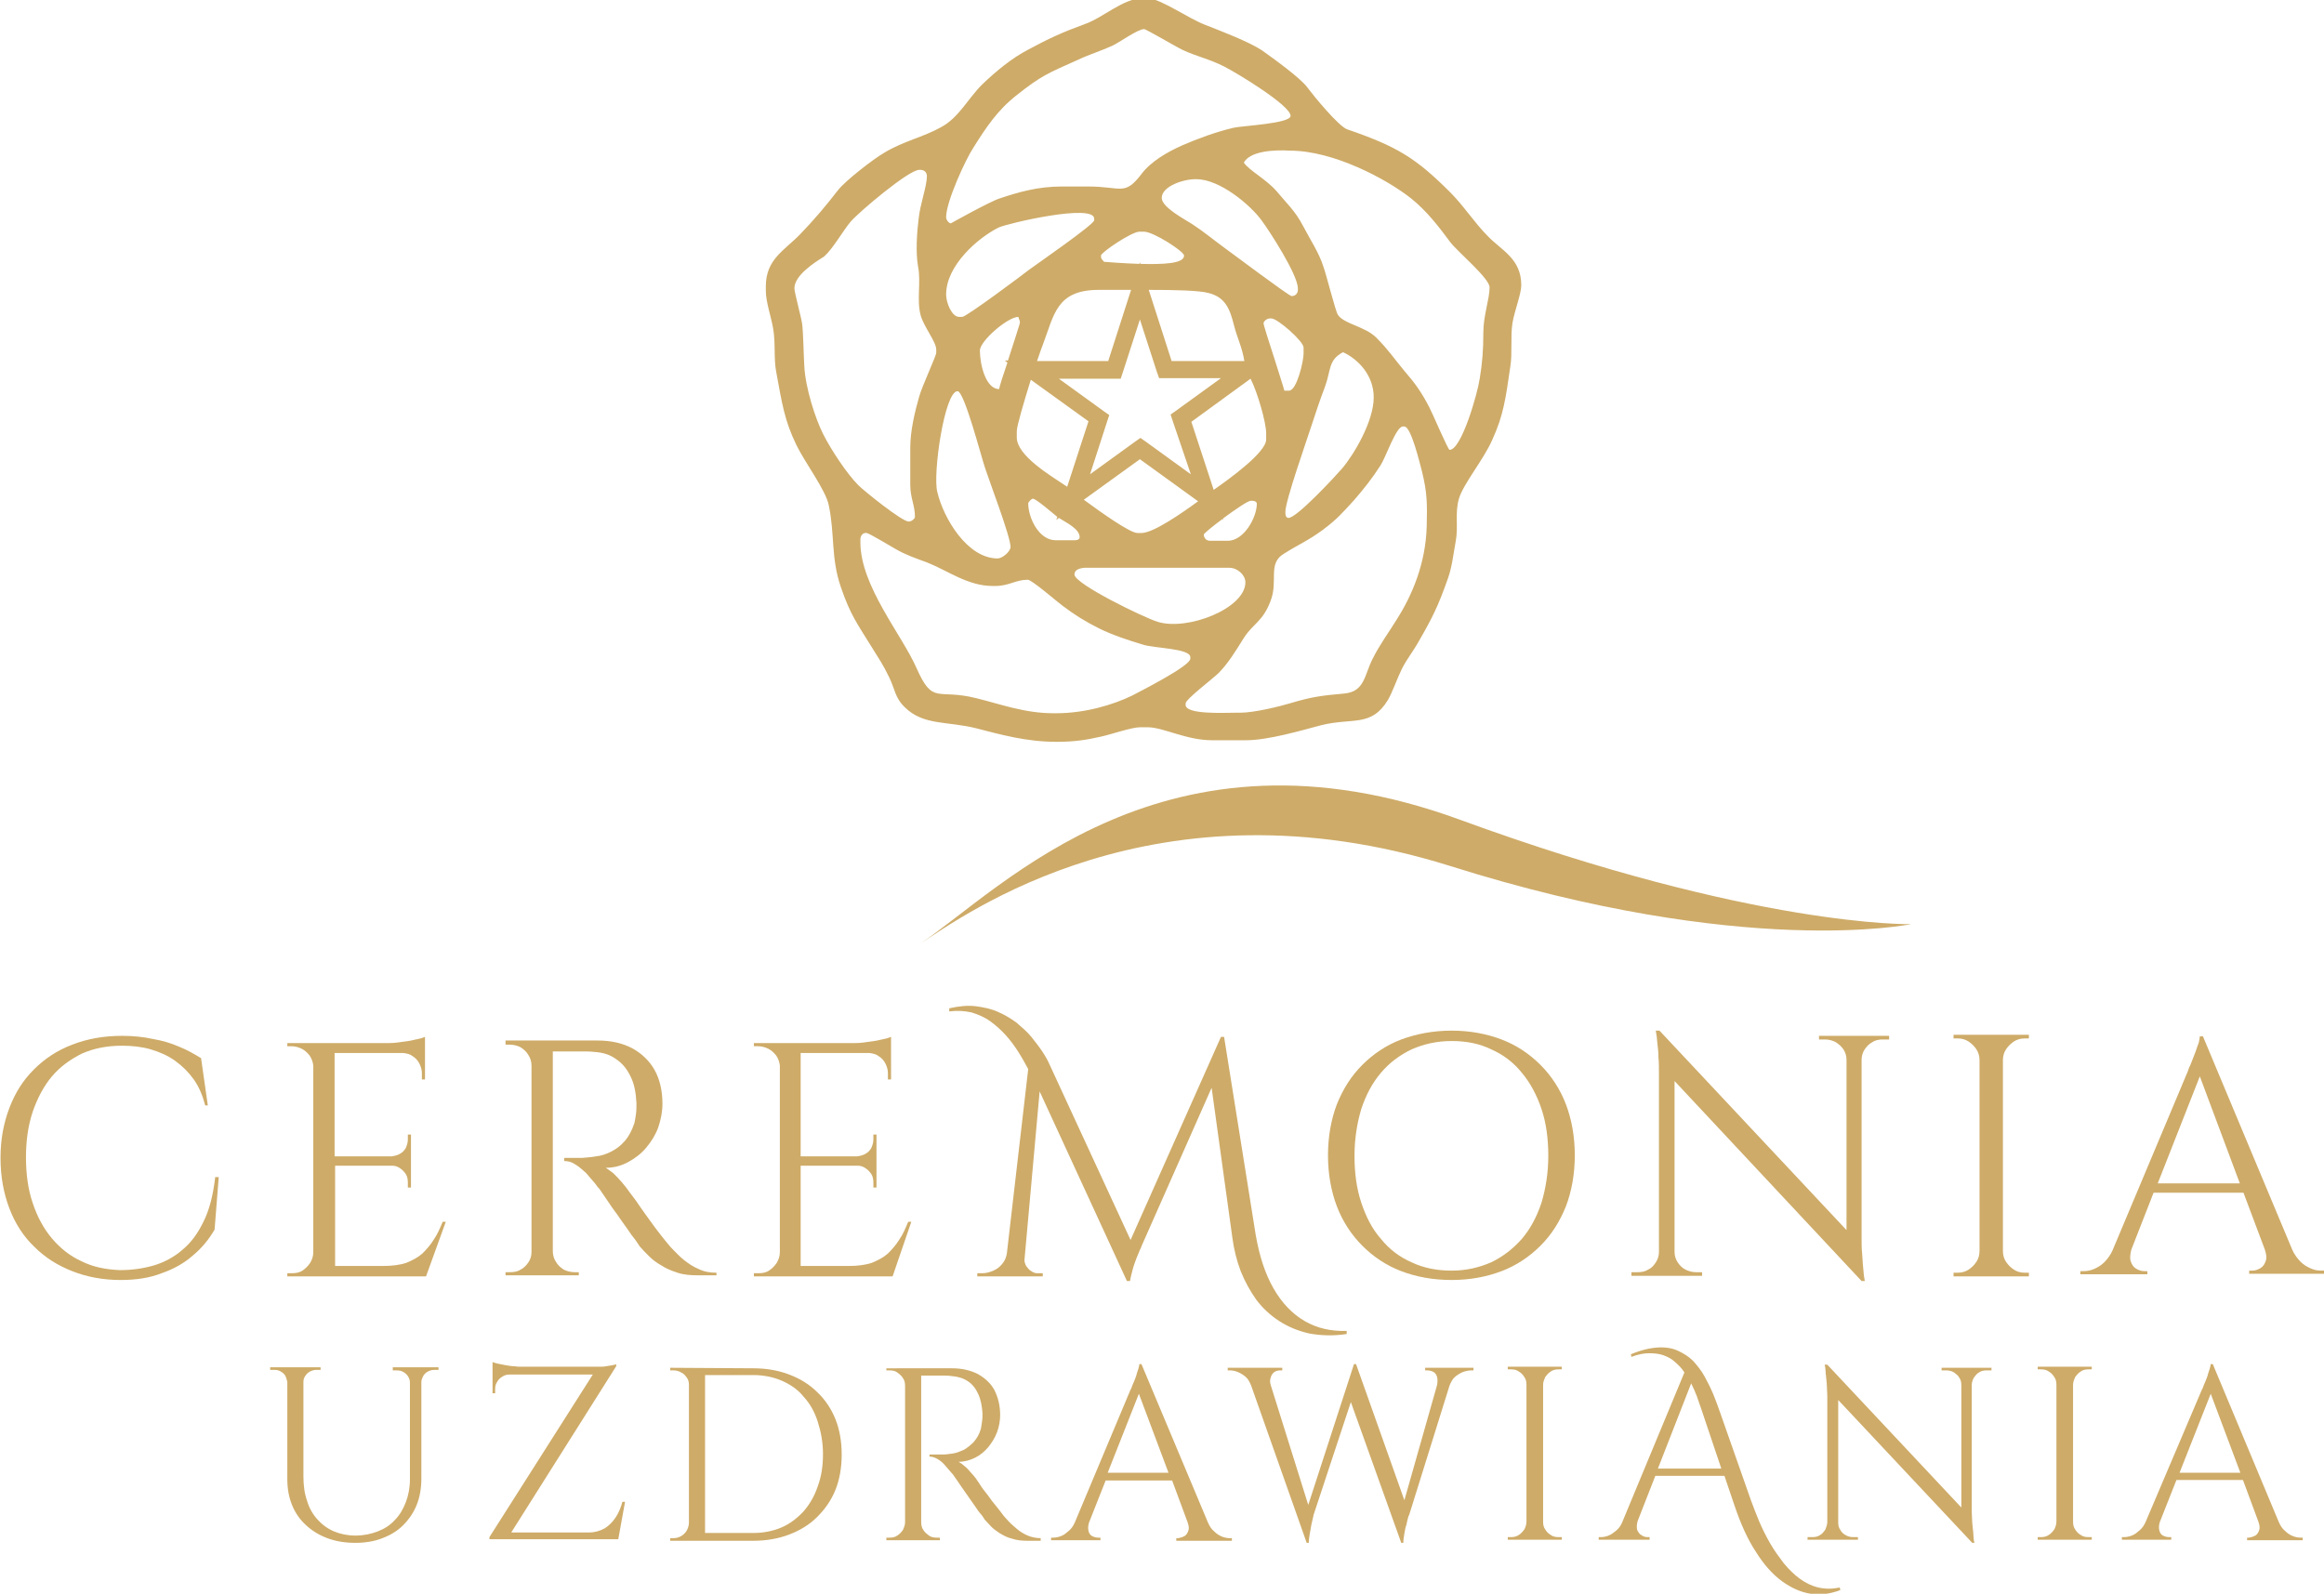 <?xml version="1.0" encoding="utf-8"?>
<!-- Generator: Adobe Illustrator 25.2.0, SVG Export Plug-In . SVG Version: 6.00 Build 0)  -->
<svg version="1.1" id="Layer_1" xmlns="http://www.w3.org/2000/svg" xmlns:xlink="http://www.w3.org/1999/xlink" x="0px" y="0px"
	 viewBox="0 0 447.3 306.8" style="enable-background:new 0 0 447.3 306.8;" xml:space="preserve">
<style type="text/css">
	.st0{fill:#CEAB68;}
	.st1{fill-rule:evenodd;clip-rule:evenodd;fill:#CEAB68;}
</style>
<path class="st0" d="M41.4,226.8c-0.4,3.3-1.1,6.1-2.2,8.3c-1.1,2.3-2.4,4.1-4.1,5.5c-1.6,1.4-3.5,2.4-5.5,3
	c-2.1,0.6-4.2,0.9-6.5,0.9c-2.7-0.1-5.2-0.6-7.4-1.7c-2.2-1-4.1-2.5-5.7-4.4c-1.6-1.9-2.8-4.1-3.7-6.8c-0.9-2.6-1.3-5.6-1.3-8.8
	c0-3.2,0.4-6.1,1.3-8.8c0.9-2.6,2.1-4.9,3.7-6.8c1.6-1.9,3.6-3.3,5.8-4.4c2.3-1,4.8-1.5,7.7-1.5c1.9,0,3.8,0.2,5.5,0.7
	c1.7,0.5,3.3,1.2,4.7,2.2c1.4,1,2.6,2.2,3.6,3.6c1,1.4,1.7,3.1,2.2,5h0.5l-1.3-9.1c-1.3-0.8-2.7-1.6-4.2-2.2
	c-1.6-0.7-3.3-1.2-5.1-1.5c-1.8-0.4-3.8-0.6-5.9-0.6c-3.6,0-6.8,0.6-9.6,1.7c-2.9,1.1-5.3,2.7-7.4,4.8c-2.1,2.1-3.6,4.5-4.7,7.4
	c-1.1,2.9-1.7,6-1.7,9.6c0,3.6,0.6,6.8,1.7,9.7c1.1,2.9,2.7,5.4,4.8,7.4c2.1,2.1,4.5,3.6,7.3,4.7c2.8,1.1,5.9,1.7,9.3,1.7
	c3,0,5.6-0.4,7.9-1.3c2.3-0.8,4.3-1.9,6-3.4c1.7-1.4,3.1-3.1,4.2-5l0.8-10.1H41.4z"/>
<path class="st0" d="M97.3,200.5l0,0.6h0.8c0.8,0,1.5,0.2,2.1,0.5c0.6,0.4,1.1,0.8,1.5,1.5c0.4,0.6,0.6,1.3,0.6,2.1V241
	c0,0.8-0.2,1.4-0.6,2c-0.4,0.6-0.9,1.1-1.5,1.4c-0.6,0.4-1.3,0.5-2.1,0.5h-0.8l0,0.6h14.1l0-0.6h-0.8c-0.8,0-1.5-0.2-2.1-0.5
	c-0.6-0.4-1.1-0.8-1.5-1.5c-0.4-0.6-0.6-1.3-0.6-2.1v-38.4c0.2,0,0.6,0,1.1,0c0.5,0,1.2,0,2,0c0.8,0,1.6,0,2.4,0
	c0.8,0,1.7,0,2.5,0.1c1.6,0.1,3,0.5,4.2,1.4c1.2,0.8,2.1,1.9,2.8,3.4c0.7,1.4,1,3.1,1.1,5.1c0,0.7,0,1.4-0.1,2.1
	c-0.1,0.7-0.2,1.3-0.3,1.7c-0.5,1.5-1.1,2.6-1.9,3.5c-0.8,0.9-1.6,1.5-2.6,2c-1,0.5-1.9,0.8-2.9,0.9c-1,0.2-1.9,0.2-2.7,0.3
	c-0.6,0-1.2,0-1.7,0c-0.5,0-0.9,0-1.2,0c-0.3,0-0.4,0-0.5,0v0.6c0.8,0,1.5,0.2,2.2,0.7c0.7,0.4,1.3,1,2,1.6c0.6,0.7,1.2,1.4,1.8,2.1
	c0.1,0.1,0.3,0.5,0.8,1c0.4,0.6,0.9,1.3,1.5,2.2c0.6,0.9,1.2,1.8,1.9,2.7c0.7,1,1.3,1.9,1.9,2.7c0.6,0.9,1.1,1.6,1.6,2.2
	c0.4,0.6,0.7,1,0.8,1.2c0.5,0.6,1.1,1.2,1.8,1.9c0.7,0.7,1.5,1.3,2.4,1.8c0.9,0.6,1.9,1,3.1,1.4c1.2,0.4,2.5,0.5,4,0.5h3.5V245
	c-1.3,0-2.4-0.2-3.4-0.7c-1-0.4-1.9-1-2.8-1.7c-0.9-0.7-1.7-1.6-2.6-2.5c-0.5-0.6-1.1-1.3-1.8-2.2c-0.7-0.9-1.4-1.8-2.1-2.8
	c-0.7-1-1.4-1.9-2-2.8c-0.6-0.9-1.1-1.6-1.5-2.1c-0.4-0.5-0.6-0.8-0.6-0.8c-0.4-0.6-0.9-1.2-1.4-1.8c-0.5-0.6-1.1-1.2-1.6-1.7
	c-0.6-0.5-1.1-0.8-1.5-1.1c1.6,0,3-0.4,4.3-1.1c1.3-0.7,2.5-1.6,3.5-2.8c1-1.2,1.8-2.5,2.3-3.9c0.5-1.5,0.8-3,0.8-4.5
	c0-2.5-0.5-4.7-1.5-6.5c-1-1.8-2.5-3.2-4.3-4.2c-1.9-1-4.1-1.5-6.7-1.5H97.3z"/>
<path class="st0" d="M175.4,235.2h-0.6c-0.5,1.2-1,2.4-1.7,3.4c-0.6,1-1.4,1.9-2.2,2.7c-0.9,0.8-1.9,1.3-3.1,1.8
	c-1.2,0.4-2.7,0.6-4.4,0.6h-9.3v-19.3h11c0.6,0,1.1,0.2,1.5,0.5c0.5,0.3,0.8,0.7,1.1,1.1c0.3,0.5,0.4,1,0.4,1.6v1h0.6v-10.2h-0.6v1
	c0,0.6-0.2,1.1-0.4,1.6c-0.3,0.5-0.6,0.8-1.1,1.1c-0.5,0.3-1,0.4-1.6,0.5h-10.9v-19.9h13.2c0.7,0.1,1.3,0.2,1.8,0.6
	c0.5,0.3,1,0.8,1.3,1.4c0.3,0.6,0.5,1.2,0.5,1.9v1.2h0.6v-5.2v-1.1v-1.9c-0.3,0.1-0.7,0.3-1.3,0.4c-0.6,0.1-1.2,0.3-1.9,0.4
	c-0.7,0.1-1.5,0.2-2.2,0.3c-0.8,0.1-1.5,0.1-2.2,0.1h-18.8v0.6h0.8c0.7,0,1.4,0.2,2,0.5c0.6,0.3,1.1,0.8,1.5,1.3
	c0.4,0.6,0.6,1.2,0.7,1.9V241c0,0.8-0.2,1.4-0.6,2.1c-0.4,0.6-0.9,1.1-1.5,1.5c-0.6,0.4-1.3,0.5-2.1,0.5h-0.8l0,0.6h26.7
	L175.4,235.2z"/>
<path class="st0" d="M279.4,244.6c-2.8,0-5.4-0.5-7.7-1.6c-2.3-1-4.3-2.5-5.9-4.5c-1.7-1.9-2.9-4.3-3.8-7c-0.9-2.7-1.3-5.7-1.3-9
	c0-3.3,0.5-6.3,1.3-9c0.9-2.7,2.1-5,3.8-7c1.6-1.9,3.6-3.4,5.9-4.5c2.3-1,4.8-1.6,7.7-1.6c2.8,0,5.4,0.5,7.6,1.6
	c2.3,1,4.3,2.5,5.9,4.5c1.6,1.9,2.9,4.3,3.8,7c0.9,2.7,1.3,5.7,1.3,9c0,3.3-0.5,6.3-1.3,9c-0.9,2.7-2.1,5-3.8,7
	c-1.7,1.9-3.6,3.4-5.9,4.5C284.7,244,282.2,244.6,279.4,244.6 M279.4,198.4c-3.5,0-6.7,0.6-9.7,1.7c-2.9,1.1-5.4,2.8-7.5,4.9
	c-2.1,2.1-3.7,4.6-4.9,7.6c-1.1,2.9-1.7,6.2-1.7,9.8c0,3.6,0.6,6.9,1.7,9.8c1.1,2.9,2.8,5.5,4.9,7.6c2.1,2.1,4.6,3.8,7.5,4.9
	c2.9,1.1,6.1,1.7,9.7,1.7c3.5,0,6.7-0.6,9.6-1.7c2.9-1.1,5.4-2.8,7.5-4.9c2.1-2.1,3.7-4.6,4.9-7.6c1.1-2.9,1.7-6.2,1.7-9.8
	c0-3.6-0.6-6.9-1.7-9.8c-1.1-2.9-2.8-5.5-4.9-7.6c-2.1-2.1-4.6-3.8-7.5-4.9C286.1,199,282.9,198.4,279.4,198.4z"/>
<path class="st0" d="M350.1,199.4l0,0.7h1.2c0.7,0,1.4,0.2,2,0.5c0.6,0.4,1.1,0.8,1.5,1.4c0.4,0.6,0.6,1.3,0.6,2v32.8l-36-38.4h-0.7
	c0,0,0,0.2,0.1,0.7c0.1,0.4,0.1,1,0.2,1.8c0.1,0.8,0.2,1.6,0.2,2.6c0.1,1,0.1,2.1,0.1,3.2V241c0,0.7-0.2,1.4-0.6,2
	c-0.4,0.6-0.8,1.1-1.5,1.4c-0.6,0.4-1.3,0.5-2,0.5h-1.2l0,0.7h13.6l0-0.7h-1.2c-0.7,0-1.4-0.2-2-0.5c-0.6-0.3-1.1-0.8-1.5-1.4
	c-0.4-0.6-0.6-1.3-0.6-2v-32.9l36,38.5h0.6c0,0,0-0.3-0.1-0.7c-0.1-0.5-0.1-1.1-0.2-1.9c-0.1-0.8-0.1-1.7-0.2-2.7
	c-0.1-1-0.1-2-0.1-3.1V204c0-0.7,0.2-1.4,0.6-2c0.4-0.6,0.9-1.1,1.5-1.4c0.6-0.4,1.3-0.5,2-0.5h1.2l0-0.7H350.1z"/>
<path class="st0" d="M390.5,245h-0.8c-0.8,0-1.5-0.2-2.1-0.6c-0.6-0.4-1.1-0.9-1.5-1.5c-0.4-0.6-0.6-1.3-0.6-2.1v-36.7
	c0-0.8,0.2-1.5,0.6-2.1c0.4-0.6,0.9-1.1,1.5-1.5c0.6-0.4,1.3-0.6,2.1-0.6h0.8l0-0.7H376l0,0.7h0.8c0.8,0,1.5,0.2,2.1,0.6
	c0.6,0.4,1.1,0.9,1.5,1.5c0.4,0.6,0.6,1.3,0.6,2.1v36.7c0,0.8-0.2,1.5-0.6,2.1c-0.4,0.6-0.9,1.1-1.5,1.5c-0.6,0.4-1.3,0.6-2.1,0.6
	H376l0,0.7h14.5L390.5,245z"/>
<path class="st0" d="M424,199.5h-0.6c0,0.3-0.1,0.7-0.2,1.2c-0.2,0.5-0.4,1.1-0.6,1.7c-0.2,0.6-0.5,1.2-0.7,1.8
	c-0.2,0.6-0.4,1-0.6,1.4c-0.1,0.4-0.2,0.5-0.2,0.6l-14.5,34.5c-0.4,0.9-1,1.7-1.6,2.3c-0.6,0.6-1.3,1-2,1.3c-0.7,0.3-1.4,0.4-2,0.4
	h-0.6v0.6h12.9v-0.6h-0.6c-0.6,0-1.1-0.2-1.6-0.5c-0.5-0.3-0.8-0.8-1-1.4c-0.2-0.6-0.1-1.3,0.1-2.2l4.3-11h17.3l4.1,10.9
	c0.3,0.9,0.4,1.6,0.2,2.2c-0.2,0.6-0.5,1.1-1,1.4c-0.5,0.3-1,0.5-1.6,0.5h-0.6v0.6h14.4v-0.6h-0.5c-0.7,0-1.3-0.1-2-0.4
	c-0.7-0.3-1.4-0.7-2-1.3c-0.6-0.6-1.2-1.4-1.6-2.3L424,199.5z M415.3,227.8l8.1-20.6l7.7,20.6H415.3z"/>
<path class="st0" d="M354.1,305.6c-1.5,0.3-2.8,0.3-4.1,0c-1.3-0.3-2.5-0.9-3.6-1.7c-1.1-0.8-2.1-1.8-3.1-3
	c-0.9-1.2-1.8-2.4-2.6-3.8c-0.8-1.4-1.5-2.8-2.1-4.2c-0.6-1.4-1.1-2.8-1.6-4.1l-5.9-16.8c-0.4-1.1-0.8-2.3-1.3-3.5
	c-0.5-1.2-1.1-2.4-1.7-3.5c-0.6-1.1-1.4-2.1-2.2-3c-0.9-0.9-1.9-1.5-3-2c-1.1-0.5-2.4-0.7-3.9-0.6c-1.5,0.1-3.2,0.5-5.1,1.3l0.1,0.5
	c1.3-0.5,2.4-0.7,3.4-0.7c1,0,2,0.1,2.8,0.4c0.8,0.3,1.6,0.7,2.2,1.3c0.7,0.6,1.3,1.2,1.8,2l-12,28.9c-0.3,0.7-0.7,1.2-1.2,1.6
	c-0.5,0.4-0.9,0.7-1.4,0.9c-0.5,0.2-1,0.3-1.5,0.3h-0.4v0.5h9.8v-0.5h-0.4c-0.4,0-0.8-0.1-1.2-0.4c-0.4-0.2-0.6-0.6-0.8-1
	c-0.1-0.5-0.1-1,0.1-1.7l3.4-8.7h13.3l1.9,5.6c1.2,3.6,2.6,6.7,4.2,9.1c1.5,2.4,3.2,4.3,5,5.6c1.8,1.3,3.6,2.1,5.5,2.4
	c1.9,0.3,3.8,0,5.7-0.7L354.1,305.6z M319.1,282.7l6.4-16.4c0.4,0.8,0.8,1.7,1.1,2.5c0.3,0.9,0.6,1.7,0.9,2.6l3.8,11.3H319.1z
	 M425.9,262.6h-0.4c0,0.2-0.1,0.5-0.2,0.9c-0.1,0.4-0.3,0.8-0.4,1.3c-0.2,0.5-0.3,0.9-0.5,1.3c-0.2,0.4-0.3,0.7-0.4,1
	c-0.1,0.3-0.2,0.4-0.2,0.4L413,292.9c-0.3,0.7-0.7,1.3-1.2,1.7c-0.5,0.4-0.9,0.8-1.5,1c-0.5,0.2-1,0.3-1.5,0.3h-0.4v0.5h9.5v-0.5
	h-0.4c-0.4,0-0.8-0.1-1.2-0.3c-0.4-0.2-0.6-0.6-0.7-1c-0.1-0.4-0.1-1,0.1-1.6l3.2-8.1h12.8l3,8.1c0.2,0.6,0.3,1.2,0.1,1.6
	c-0.1,0.4-0.4,0.8-0.7,1c-0.4,0.2-0.7,0.3-1.2,0.4h-0.4v0.5h10.7v-0.5h-0.4c-0.5,0-1-0.1-1.5-0.3c-0.5-0.2-1-0.5-1.5-1
	c-0.5-0.4-0.9-1-1.2-1.7L425.9,262.6z M419.5,283.5l6-15.2l5.7,15.2H419.5z M75.6,263.3v0.5h0.8c0.4,0,0.9,0.1,1.2,0.3
	c0.4,0.2,0.7,0.5,0.9,0.8c0.2,0.3,0.4,0.7,0.4,1.2v18.7c0,1.6-0.3,3.1-0.8,4.4c-0.5,1.3-1.2,2.5-2.1,3.4c-0.9,1-2,1.7-3.3,2.2
	c-1.3,0.5-2.7,0.8-4.3,0.8c-1.5,0-2.9-0.3-4.1-0.8c-1.2-0.5-2.3-1.3-3.2-2.3c-0.9-1-1.6-2.2-2-3.6c-0.5-1.4-0.7-3-0.7-4.7V266
	c0-0.4,0.1-0.8,0.4-1.2c0.2-0.3,0.5-0.6,0.9-0.8c0.4-0.2,0.8-0.3,1.2-0.3h0.8v-0.5H52v0.5h0.8c0.5,0,0.9,0.1,1.2,0.3
	c0.4,0.2,0.7,0.5,0.9,0.8c0.2,0.4,0.3,0.8,0.4,1.2v18.7c0,1.9,0.3,3.5,0.9,5c0.6,1.5,1.5,2.8,2.7,3.9c1.2,1.1,2.5,1.9,4.1,2.5
	c1.6,0.6,3.4,0.9,5.4,0.9c1.9,0,3.7-0.3,5.2-0.9c1.6-0.6,2.9-1.4,4-2.5c1.1-1.1,2-2.4,2.6-3.9c0.6-1.5,0.9-3.2,0.9-5.1V266
	c0-0.4,0.2-0.8,0.4-1.2c0.2-0.3,0.5-0.6,0.9-0.8c0.4-0.2,0.8-0.3,1.2-0.3h0.8v-0.5H75.6z M120.3,289.1h-0.5c-0.3,1.1-0.7,2.1-1.3,3
	c-0.6,0.9-1.3,1.6-2.1,2.1c-0.9,0.5-1.9,0.8-3,0.8h-15l20.2-32v-0.4c-0.1,0.1-0.4,0.1-0.7,0.2c-0.4,0.1-0.8,0.1-1.2,0.2
	c-0.5,0.1-1,0.1-1.5,0.1c-0.5,0-1,0-1.5,0h-13.1c-0.5,0-1.1,0-1.6-0.1c-0.6,0-1.1-0.1-1.7-0.2c-0.5-0.1-1-0.2-1.5-0.3
	c-0.4-0.1-0.8-0.2-1-0.3v1.4v0.8v3.8h0.5v-0.8c0-0.5,0.1-1,0.4-1.4c0.2-0.4,0.6-0.8,1-1c0.4-0.3,0.9-0.4,1.4-0.4h16l-19.9,31.3
	l0,0.4h24.7h0.1L120.3,289.1z M129,263.3l0,0.5h0.6c0.5,0,1,0.1,1.5,0.4c0.5,0.2,0.8,0.6,1.1,1c0.3,0.4,0.4,0.9,0.4,1.4v26.5
	c0,0.6-0.2,1.1-0.4,1.5c-0.3,0.5-0.6,0.8-1.1,1.1c-0.5,0.3-1,0.4-1.5,0.4H129l0,0.5h16c2.5,0,4.8-0.4,6.9-1.2
	c2.1-0.8,3.9-1.9,5.4-3.4c1.5-1.5,2.7-3.2,3.5-5.2c0.8-2,1.2-4.3,1.2-6.8c0-2.5-0.4-4.8-1.2-6.8c-0.8-2-2-3.8-3.5-5.2
	c-1.5-1.5-3.3-2.6-5.4-3.4c-2.1-0.8-4.4-1.2-6.9-1.2L129,263.3z M135.7,264.7h9.3c2,0,3.9,0.4,5.5,1.1c1.6,0.7,3.1,1.7,4.2,3.1
	c1.2,1.3,2.1,2.9,2.7,4.8c0.6,1.9,1,3.9,1,6.2c0,2.3-0.3,4.3-1,6.2c-0.6,1.8-1.5,3.4-2.7,4.8c-1.2,1.3-2.6,2.4-4.2,3.1
	c-1.6,0.7-3.5,1.1-5.5,1.1h-9.3V264.7z M170.6,263.3l0,0.5h0.6c0.6,0,1.1,0.1,1.5,0.4c0.4,0.3,0.8,0.6,1.1,1.1
	c0.3,0.4,0.4,0.9,0.4,1.5V293c0,0.6-0.2,1-0.4,1.5c-0.3,0.4-0.6,0.8-1.1,1.1c-0.4,0.3-0.9,0.4-1.5,0.4h-0.6l0,0.5h10.3l0-0.5h-0.6
	c-0.6,0-1.1-0.1-1.5-0.4c-0.4-0.3-0.8-0.6-1.1-1.1c-0.3-0.4-0.4-1-0.4-1.5v-28.2c0.2,0,0.4,0,0.8,0c0.4,0,0.9,0,1.4,0
	c0.6,0,1.1,0,1.8,0c0.6,0,1.2,0,1.9,0.1c1.2,0.1,2.2,0.4,3.1,1c0.9,0.6,1.5,1.4,2,2.5c0.5,1.1,0.7,2.3,0.8,3.7c0,0.5,0,1-0.1,1.6
	c-0.1,0.5-0.1,0.9-0.2,1.3c-0.3,1.1-0.8,1.9-1.4,2.6c-0.6,0.6-1.2,1.1-1.9,1.5c-0.7,0.3-1.4,0.6-2.1,0.7c-0.7,0.1-1.4,0.2-2,0.2
	c-0.5,0-0.9,0-1.3,0c-0.4,0-0.7,0-0.9,0c-0.2,0-0.3,0-0.3,0v0.4c0.6,0,1.1,0.2,1.6,0.5c0.5,0.3,1,0.7,1.4,1.2c0.4,0.5,0.9,1,1.3,1.5
	c0.1,0.1,0.3,0.3,0.6,0.8c0.3,0.4,0.7,1,1.1,1.6c0.4,0.6,0.9,1.3,1.4,2c0.5,0.7,1,1.4,1.4,2c0.4,0.6,0.8,1.2,1.2,1.6
	c0.3,0.4,0.5,0.7,0.6,0.9c0.4,0.4,0.8,0.9,1.3,1.4c0.5,0.5,1.1,0.9,1.7,1.3c0.7,0.4,1.4,0.8,2.3,1c0.9,0.3,1.8,0.4,2.9,0.4h2.6v-0.5
	c-0.9,0-1.8-0.2-2.5-0.5c-0.7-0.3-1.4-0.7-2.1-1.3c-0.6-0.5-1.3-1.1-1.9-1.8c-0.4-0.4-0.8-0.9-1.3-1.6c-0.5-0.6-1-1.3-1.6-2
	c-0.5-0.7-1-1.4-1.5-2c-0.5-0.6-0.8-1.2-1.1-1.6c-0.3-0.4-0.4-0.6-0.4-0.6c-0.3-0.4-0.7-0.9-1.1-1.3c-0.4-0.5-0.8-0.9-1.2-1.2
	c-0.4-0.4-0.8-0.6-1.1-0.8c1.1,0,2.2-0.3,3.2-0.8c1-0.5,1.8-1.2,2.5-2c0.7-0.9,1.3-1.8,1.7-2.9c0.4-1.1,0.6-2.2,0.6-3.3
	c0-1.8-0.4-3.4-1.1-4.8c-0.7-1.3-1.8-2.3-3.2-3.1c-1.4-0.7-3-1.1-5-1.1H170.6z M219.7,262.6h-0.4c0,0.2-0.1,0.5-0.2,0.9
	c-0.1,0.4-0.3,0.8-0.4,1.3c-0.2,0.5-0.3,0.9-0.5,1.3c-0.2,0.4-0.3,0.7-0.4,1c-0.1,0.3-0.2,0.4-0.2,0.4l-10.7,25.5
	c-0.3,0.7-0.7,1.3-1.2,1.7c-0.5,0.4-0.9,0.8-1.5,1c-0.5,0.2-1,0.3-1.5,0.3h-0.4v0.5h9.5v-0.5h-0.4c-0.4,0-0.8-0.1-1.2-0.3
	c-0.4-0.2-0.6-0.6-0.7-1c-0.1-0.4-0.1-1,0.1-1.6l3.2-8.1h12.8l3,8.1c0.2,0.6,0.3,1.2,0.1,1.6c-0.1,0.4-0.4,0.8-0.7,1
	c-0.4,0.2-0.7,0.3-1.2,0.4h-0.4v0.5h10.7v-0.5h-0.4c-0.5,0-1-0.1-1.5-0.3c-0.5-0.2-1-0.5-1.5-1c-0.5-0.4-0.9-1-1.2-1.7L219.7,262.6z
	 M213.2,283.5l6-15.2l5.7,15.2H213.2z M274.3,263.3v0.5h0.4c0.4,0,0.8,0.1,1.2,0.3c0.3,0.2,0.6,0.5,0.7,1c0.1,0.4,0.1,0.9,0,1.5
	l-6.3,22.2l-9.3-26.2l-0.4,0l-8.8,27.1l-7.2-23c-0.2-0.6-0.2-1.1,0-1.6c0.1-0.4,0.4-0.8,0.7-1c0.3-0.2,0.7-0.3,1.1-0.3h0.4v-0.5
	h-10.5v0.5h0.4c0.5,0,1,0.1,1.5,0.3c0.5,0.2,1,0.5,1.5,0.9c0.5,0.4,0.8,1,1.1,1.7l10.7,30.3h0.4c0-0.6,0.1-1.2,0.2-1.8
	c0.1-0.6,0.2-1.2,0.3-1.7c0.1-0.5,0.2-0.9,0.3-1.3c0.1-0.3,0.1-0.5,0.1-0.5l7.2-21.8l9.7,27.1h0.4c0-0.6,0.1-1.2,0.2-1.8
	c0.1-0.6,0.2-1.2,0.4-1.7c0.1-0.5,0.2-1,0.3-1.3c0.1-0.3,0.1-0.5,0.2-0.5l7.8-25c0.3-0.7,0.6-1.3,1.1-1.7c0.5-0.4,1-0.7,1.5-0.9
	c0.6-0.2,1.1-0.3,1.6-0.3h0.4v-0.5H274.3z M300.6,295.9H300c-0.6,0-1.1-0.1-1.5-0.4c-0.5-0.3-0.8-0.6-1.1-1.1
	c-0.3-0.4-0.4-0.9-0.4-1.5v-26.3c0-0.6,0.2-1,0.4-1.5c0.3-0.4,0.6-0.8,1.1-1.1c0.4-0.3,0.9-0.4,1.5-0.4h0.6l0-0.5h-10.4l0,0.5h0.6
	c0.6,0,1.1,0.1,1.5,0.4c0.5,0.3,0.8,0.6,1.1,1.1c0.3,0.4,0.4,0.9,0.4,1.5v26.3c0,0.6-0.2,1.1-0.4,1.5c-0.3,0.4-0.6,0.8-1.1,1.1
	c-0.4,0.3-1,0.4-1.5,0.4h-0.6l0,0.5h10.4L300.6,295.9z M373.7,263.3l0,0.5h0.9c0.5,0,1,0.1,1.5,0.4c0.4,0.3,0.8,0.6,1,1
	c0.3,0.4,0.4,0.9,0.4,1.5v23.5l-25.8-27.5h-0.5c0,0,0,0.2,0.1,0.5c0,0.3,0.1,0.7,0.1,1.3c0.1,0.5,0.1,1.2,0.2,1.9
	c0,0.7,0.1,1.5,0.1,2.3V293c0,0.5-0.2,1-0.4,1.5c-0.3,0.4-0.6,0.8-1,1c-0.4,0.3-0.9,0.4-1.5,0.4h-0.9l0,0.5h9.7l0-0.5h-0.9
	c-0.5,0-1-0.1-1.5-0.4c-0.4-0.2-0.8-0.6-1-1c-0.3-0.4-0.4-0.9-0.4-1.4v-23.6l25.8,27.5h0.4c0,0,0-0.2-0.1-0.5c0-0.3-0.1-0.8-0.1-1.4
	c-0.1-0.6-0.1-1.2-0.2-1.9c0-0.7-0.1-1.5-0.1-2.2v-24.4c0-0.5,0.2-1,0.4-1.4c0.3-0.4,0.6-0.8,1-1c0.4-0.3,0.9-0.4,1.5-0.4h0.9l0-0.5
	H373.7z M402.6,295.9H402c-0.6,0-1.1-0.1-1.5-0.4c-0.5-0.3-0.8-0.6-1.1-1.1c-0.3-0.4-0.4-0.9-0.4-1.5v-26.3c0-0.6,0.2-1,0.4-1.5
	c0.3-0.4,0.6-0.8,1.1-1.1c0.4-0.3,0.9-0.4,1.5-0.4h0.6l0-0.5h-10.4l0,0.5h0.6c0.6,0,1.1,0.1,1.5,0.4c0.5,0.3,0.8,0.6,1.1,1.1
	c0.3,0.4,0.4,0.9,0.4,1.5v26.3c0,0.6-0.2,1.1-0.4,1.5c-0.3,0.4-0.6,0.8-1.1,1.1c-0.4,0.3-1,0.4-1.5,0.4h-0.6l0,0.5h10.4L402.6,295.9
	z"/>
<path class="st1" d="M367.8,177.9c0,0-30,0.7-86.8-20.1c-56.8-20.8-88.1,13.3-103.8,23.8c8.1-5.2,45.1-32.7,101.9-14.9
	C335.8,184.6,367.8,177.9,367.8,177.9"/>
<path class="st1" d="M182.1,56.7c0,1.6,1.1,4.3,2.5,4.3h0.6c0.8,0,11.5-8,12.9-9.1c1.5-1.1,12.5-8.7,12.5-9.5v-0.3
	c0-3-16.7,0.9-18.4,1.7C188.2,45.8,182.1,51.1,182.1,56.7 M223.6,38.1c0,1.8,4.4,4.1,5.8,5c2.3,1.5,4.2,3.1,6.4,4.7
	c1.4,1,12.3,9.2,12.8,9.2c0.7,0,1.2-0.5,1.2-1.2v-0.3c0-2.6-5.5-11.1-7-13.1c-2.1-2.9-8-7.9-12.5-7.9
	C228,34.4,223.6,35.8,223.6,38.1z M239.4,31.3c1,1.5,4.3,3.2,6.3,5.5c1.9,2.3,3.6,3.8,5.1,6.7c1.3,2.5,3.1,5.2,3.9,7.8
	c0.6,1.6,2.3,8.5,2.8,9.3c1.2,1.8,5.2,2.2,7.4,4.4c2.3,2.3,3.4,4,5.4,6.4c2,2.3,3.3,4.1,4.8,7c0.5,0.9,3.6,8.2,3.9,8.2
	c2.3,0,5.4-10.9,5.8-13.7c0.5-3,0.7-5.5,0.7-8.9c0-3.3,1.2-6.4,1.2-8.7c0-1.7-6.1-6.8-7.5-8.6c-2.3-3.1-4.6-6.1-7.6-8.5
	c-4.8-3.8-15-9.2-23.3-9.2C245.1,28.8,240.6,29.1,239.4,31.3z M247.4,98.5v0.3c0,0.5,0.2,0.9,0.6,0.9c1.6,0,9-8,10.3-9.5
	c2.3-2.7,6.1-9.1,6.1-13.7c0-4.2-2.9-7.3-5.9-8.7c-2.9,1.5-2.3,3.5-3.5,6.7c-1,2.6-1.8,5.1-2.7,7.8
	C251.5,84.8,247.4,96.4,247.4,98.5z M152.9,55.5c0,0.8,1.3,5.5,1.5,6.9c0.2,1.6,0.3,6.5,0.4,8c0.2,4.2,2.1,10.1,3.6,13.1
	c1.5,3,4.6,7.7,6.8,9.9c1.1,1.1,8.4,7,9.7,7c0.6,0,1.2-0.6,1.2-0.9c0-2.3-0.9-3.6-0.9-6.2v-7.1c0-3.3,0.9-7,1.7-9.8
	c0.5-1.9,3.3-7.9,3.3-8.5v-0.6c0-1.5-2.4-4.4-3-6.6c-0.8-2.9,0.1-6.4-0.5-9.4c-0.5-2.8-0.2-6.7,0.1-9.1c0.3-3,1.6-6.3,1.6-8.3
	c0-0.7-0.5-1.2-1.2-1.2h-0.3c-2,0-11.7,8.2-13.2,10c-1.5,1.8-3.4,5.2-5.1,6.7C156.8,50.5,152.9,53,152.9,55.5z M192,107.5
	c1,0,2.5-1.4,2.5-2.2c0-2-4.1-12.7-4.9-15.2c-0.7-2-4-14.8-5.3-14.8c-2.5,0-4.8,15.9-3.9,19.4C181.6,99.8,186.2,107.5,192,107.5z
	 M206.8,110.6c0,1.8,13.4,8.3,16,9.1c5.8,1.8,16.9-2.6,16.9-7.6c0-1.4-1.5-2.8-3.1-2.8h-27.9C207.7,109.4,206.8,109.7,206.8,110.6z
	 M165.6,103.8v0.6c0,8.4,8,17.8,10.8,24.2c3.2,7.2,3.9,3.9,11.5,5.8c4.5,1.1,9.3,2.9,14.8,2.9h0.6c5.5,0,10.9-1.6,14.6-3.4
	c1.7-0.9,11.2-5.7,11.2-7.1v-0.3c0-1.7-7-1.7-9.1-2.4c-2.7-0.8-6-1.9-8.4-3.1c-2.8-1.4-4.7-2.6-7.1-4.4c-1.1-0.8-5.9-5-6.7-5
	c-2.3,0-3.6,1.2-6.2,1.2H191c-4.7,0-8.7-3-12.5-4.5c-2.4-0.9-4-1.4-6.1-2.6c-0.7-0.4-5.2-3.1-5.6-3.1
	C166.1,102.5,165.6,103.1,165.6,103.8z M228.2,135.4v0.3c0,1.9,7.5,1.5,9.6,1.5h0.9c2.7,0,7.6-1.2,9.9-1.9c3.7-1.1,5.6-1.4,10.2-1.8
	c3.9-0.4,3.8-3.6,5.4-6.7c1.4-2.8,3-4.9,4.6-7.5c3-4.7,5.6-10.8,5.8-18c0.1-4.4,0.1-6.4-0.9-10.5c-0.4-1.5-2.1-8.7-3.4-8.7H270
	c-1.3,0-3.3,6-4.3,7.5c-1.6,2.5-3.2,4.5-5.1,6.7c-2.3,2.5-3.2,3.6-6,5.7c-3,2.2-4.5,2.7-7.5,4.6c-3.2,1.9-1,5.3-2.6,9.2
	c-1.5,3.9-3.3,4.2-5.1,7c-1.5,2.4-3,4.9-4.9,6.8C233.5,130.6,228.2,134.6,228.2,135.4z M147.4,55.1v0.9c0,2.1,1,4.9,1.4,7.2
	c0.5,2.8,0.1,5.9,0.6,8.4c1.1,6,1.6,9.4,3.9,14.1c1.6,3.3,5.6,8.6,6.2,11.5c1.2,5.6,0.4,10.1,2.3,15.7c1.9,5.6,3.3,7.3,6,11.7
	c1.3,2.1,2.2,3.4,3.3,5.7c1.2,2.4,1.1,4,3.1,5.9c3.6,3.5,8.2,2.6,13.7,4c4.7,1.2,9.6,2.6,15.4,2.6h0.3c3.2,0,5.7-0.4,8.3-1
	c1.9-0.4,5.9-1.8,7.5-1.8h1.5c3,0,7.4,2.5,12.4,2.5h6.5c4.3,0,10.7-1.9,14.5-2.9c6.1-1.5,9.6,0.4,12.8-4.8c0.8-1.3,1.9-4.4,2.7-6
	c1-2,2.2-3.4,3.3-5.4c2.6-4.5,3.7-6.7,5.6-12.1c0.8-2.3,1-4.5,1.5-7.2c0.5-2.8-0.2-5.4,0.6-8.1c0.8-2.8,4.8-7.6,6.4-11.3
	c2.2-4.8,2.6-8,3.5-14.2c0.4-2.4,0-5.8,0.4-8.3c0.4-2.4,1.7-5.6,1.7-7.3c0-5.1-3.8-6.7-6.4-9.4c-2.6-2.6-4.6-5.8-7.3-8.5
	c-6.6-6.6-10.2-8.8-19.8-12.1c-1.7-0.6-6.5-6.5-7.7-8.1c-1.3-1.8-6.6-5.6-8.7-7.1c-2.6-1.7-7.6-3.6-10.9-4.9
	c-3.2-1.2-8.7-5.1-11-5.1h-1.2c-3.6,0-7.5,3.7-10.9,4.9c-4.4,1.6-7,2.8-10.9,4.9c-3.3,1.7-6.4,4.3-9,6.8c-2.7,2.7-4.5,6.4-7.9,8.2
	c-3.4,1.9-7.3,2.7-10.9,4.9c-2.1,1.2-7.5,5.4-8.9,7.2c-2.4,3.1-4.6,5.7-7.3,8.5C151,48.2,147.4,49.9,147.4,55.1z M222.7,71.7
	l-3.3-10.2l-3.3,10.2l-0.4,1.2l-1.2,0l-10.7,0l8.7,6.3l1,0.7l-0.4,1.2l-3.3,10.2l8.7-6.3l1-0.7l1,0.7l8.7,6.3L225.7,81l-0.4-1.2
	l1-0.7l8.7-6.3l-10.7,0l-1.2,0L222.7,71.7z M219.3,50.8l0.1-0.3l0.1,0.3c4.2,0.1,8.4,0,8.4-1.6c0-0.8-5.9-4.6-7.7-4.6h-0.9
	c-1.5,0-7.4,4-7.4,4.6c0,0.7,0.2,0.7,0.6,1.2C213.7,50.5,216.5,50.7,219.3,50.8z M199.6,69.5l13.7,0l4.4-13.7c-2.6,0-4.9,0-6.2,0
	c-8.2,0-8.6,4.8-10.8,10.6C200.5,66.9,200.1,68,199.6,69.5z M193.9,69.8l-0.5-0.4l0.6,0c1.1-3.4,2.3-7.1,2.3-7.2
	c0-0.7-0.1-0.4-0.3-1.2c-2,0-7.4,4.6-7.4,6.5c0,2.6,1.1,7.4,3.7,7.4C192.4,74.3,193.1,72.1,193.9,69.8z M205.4,93.7l4.1-12.6
	l-11.1-8c-1.3,4.2-2.7,8.9-2.7,9.9v1.2C195.7,87.7,202.1,91.5,205.4,93.7z M203.8,99.7l-0.5,0.4l0.2-0.6c-1-0.8-4.1-3.5-4.7-3.5
	c-0.3,0-0.9,0.7-0.9,0.9c0,2.7,2,7.1,5.3,7.1h3.7c0.5,0,0.9-0.2,0.9-0.6C207.8,101.8,205.2,100.6,203.8,99.7z M230.6,96.5l-11.2-8.1
	l-10.8,7.8c3.4,2.5,8.9,6.4,10.3,6.4h0.9C222.1,102.5,227.3,98.9,230.6,96.5z M235.4,99.8l0.1,0.3l-0.2-0.2c-1.9,1.4-3.6,2.8-3.6,3
	c0,0.7,0.5,1.2,1.2,1.2h3.4c3.2,0,5.6-4.6,5.6-7.1c0-0.4-0.4-0.6-0.9-0.6h-0.3C240.2,96.4,237.7,98.1,235.4,99.8z M240.7,72.9
	l-11.4,8.3l4.3,13.1c3-2.1,10.1-7.2,10.1-9.7v-1.2C243.7,81.4,242.1,75.7,240.7,72.9z M245.4,69.4h0.1H245.4c0.8,2.6,1.6,5,1.8,5.8
	h0.9c1.5,0,2.8-5.7,2.8-7.1v-1.2c0-1.2-5-5.6-6.2-5.6h-0.3c-0.6,0-1.2,0.6-1.2,0.9C243.1,62.3,244.3,66,245.4,69.4z M221.1,55.8
	l4.4,13.7l14,0c-0.4-2.6-1.4-4.5-2-6.9c-0.8-3.2-1.7-5.4-4.9-6.2C230.8,55.9,225.9,55.8,221.1,55.8z M182.1,41.8
	c0,0.6,0.6,1.2,0.9,1.2c0,0,7.5-4.2,9.4-4.8c3.6-1.2,7.3-2.3,12-2.3h5c6.5,0,7,1.9,10.3-2.4c1.8-2.4,4.9-4.2,7.8-5.5
	c3-1.3,6.5-2.6,9.9-3.4c1.7-0.4,11-0.8,11-2.3c0-2-10.4-8.3-12.8-9.5c-2.7-1.4-5.5-2-8-3.2c-1.1-0.5-7-4-7.4-4
	c-1.2,0-4.8,2.6-6.1,3.2c-2.2,1-4.5,1.7-6.6,2.7c-5.8,2.6-7,3-11.8,6.8c-3.7,2.9-5.9,6.2-8.4,10.2C185.9,30.6,182.1,38.8,182.1,41.8
	z"/>
<path class="st0" d="M85.8,235.2h-0.6c-0.5,1.2-1,2.4-1.7,3.4c-0.6,1-1.4,1.9-2.2,2.7c-0.9,0.8-1.9,1.3-3.1,1.8
	c-1.2,0.4-2.7,0.6-4.4,0.6h-9.3v-19.3h11c0.6,0,1.1,0.2,1.5,0.5c0.5,0.3,0.8,0.7,1.1,1.1c0.3,0.5,0.4,1,0.4,1.6v1h0.6v-10.2h-0.6v1
	c0,0.6-0.2,1.1-0.4,1.6c-0.3,0.5-0.6,0.8-1.1,1.1c-0.5,0.3-1,0.4-1.6,0.5H64.4v-19.9h13.2c0.7,0.1,1.3,0.2,1.8,0.6
	c0.5,0.3,1,0.8,1.3,1.4c0.3,0.6,0.5,1.2,0.5,1.9v1.2h0.6v-5.2v-1.1v-1.9c-0.3,0.1-0.7,0.3-1.3,0.4c-0.6,0.1-1.2,0.3-1.9,0.4
	c-0.7,0.1-1.5,0.2-2.2,0.3c-0.8,0.1-1.5,0.1-2.2,0.1H55.3v0.6h0.8c0.7,0,1.4,0.2,2,0.5c0.6,0.3,1.1,0.8,1.5,1.3
	c0.4,0.6,0.6,1.2,0.7,1.9V241c0,0.8-0.2,1.4-0.6,2.1c-0.4,0.6-0.9,1.1-1.5,1.5c-0.6,0.4-1.3,0.5-2.1,0.5h-0.8l0,0.6H82L85.8,235.2z"
	/>
<path class="st0" d="M235.6,199.6H235l-17.4,39.1l-15.6-33.8c-0.3-0.7-0.8-1.6-1.4-2.5c-0.6-0.9-1.3-1.8-2.1-2.8
	c-0.8-1-1.8-1.8-2.8-2.7c-1.1-0.8-2.2-1.5-3.6-2.1c-1.3-0.6-2.8-0.9-4.3-1.1c-1.6-0.2-3.3,0-5.1,0.4v0.6c1.6-0.2,3-0.1,4.3,0.2
	c1.3,0.4,2.5,0.9,3.6,1.7c1.1,0.8,2.1,1.7,3,2.7c0.9,1,1.7,2.1,2.4,3.2c0.7,1.1,1.3,2.2,1.9,3.3l-4.1,35.4c-0.1,0.8-0.4,1.5-0.9,2.1
	c-0.5,0.6-1,1-1.7,1.3c-0.7,0.3-1.4,0.5-2.1,0.5h-1v0.6h12.6v-0.6h-1c-0.4,0-0.8-0.1-1.2-0.4c-0.4-0.2-0.7-0.6-1-1
	c-0.2-0.4-0.4-0.9-0.3-1.4l2.9-32.2l16.8,36.5h0.6c0.1-0.7,0.3-1.4,0.5-2.2c0.2-0.8,0.5-1.5,0.7-2.1c0.3-0.7,0.5-1.2,0.7-1.7
	c0.2-0.4,0.3-0.6,0.3-0.7l13.5-30.5l4,28.9c0.3,2.2,0.8,4.3,1.6,6.4c0.8,2,1.8,3.8,3,5.5c1.2,1.6,2.7,3,4.4,4.1
	c1.7,1.1,3.6,1.9,5.8,2.4c2.2,0.4,4.6,0.5,7.2,0.1v-0.6c-3,0.1-5.7-0.5-8.1-1.9c-2.4-1.4-4.4-3.5-6-6.3c-1.6-2.8-2.7-6.2-3.4-10.2
	L235.6,199.6z"/>
</svg>
